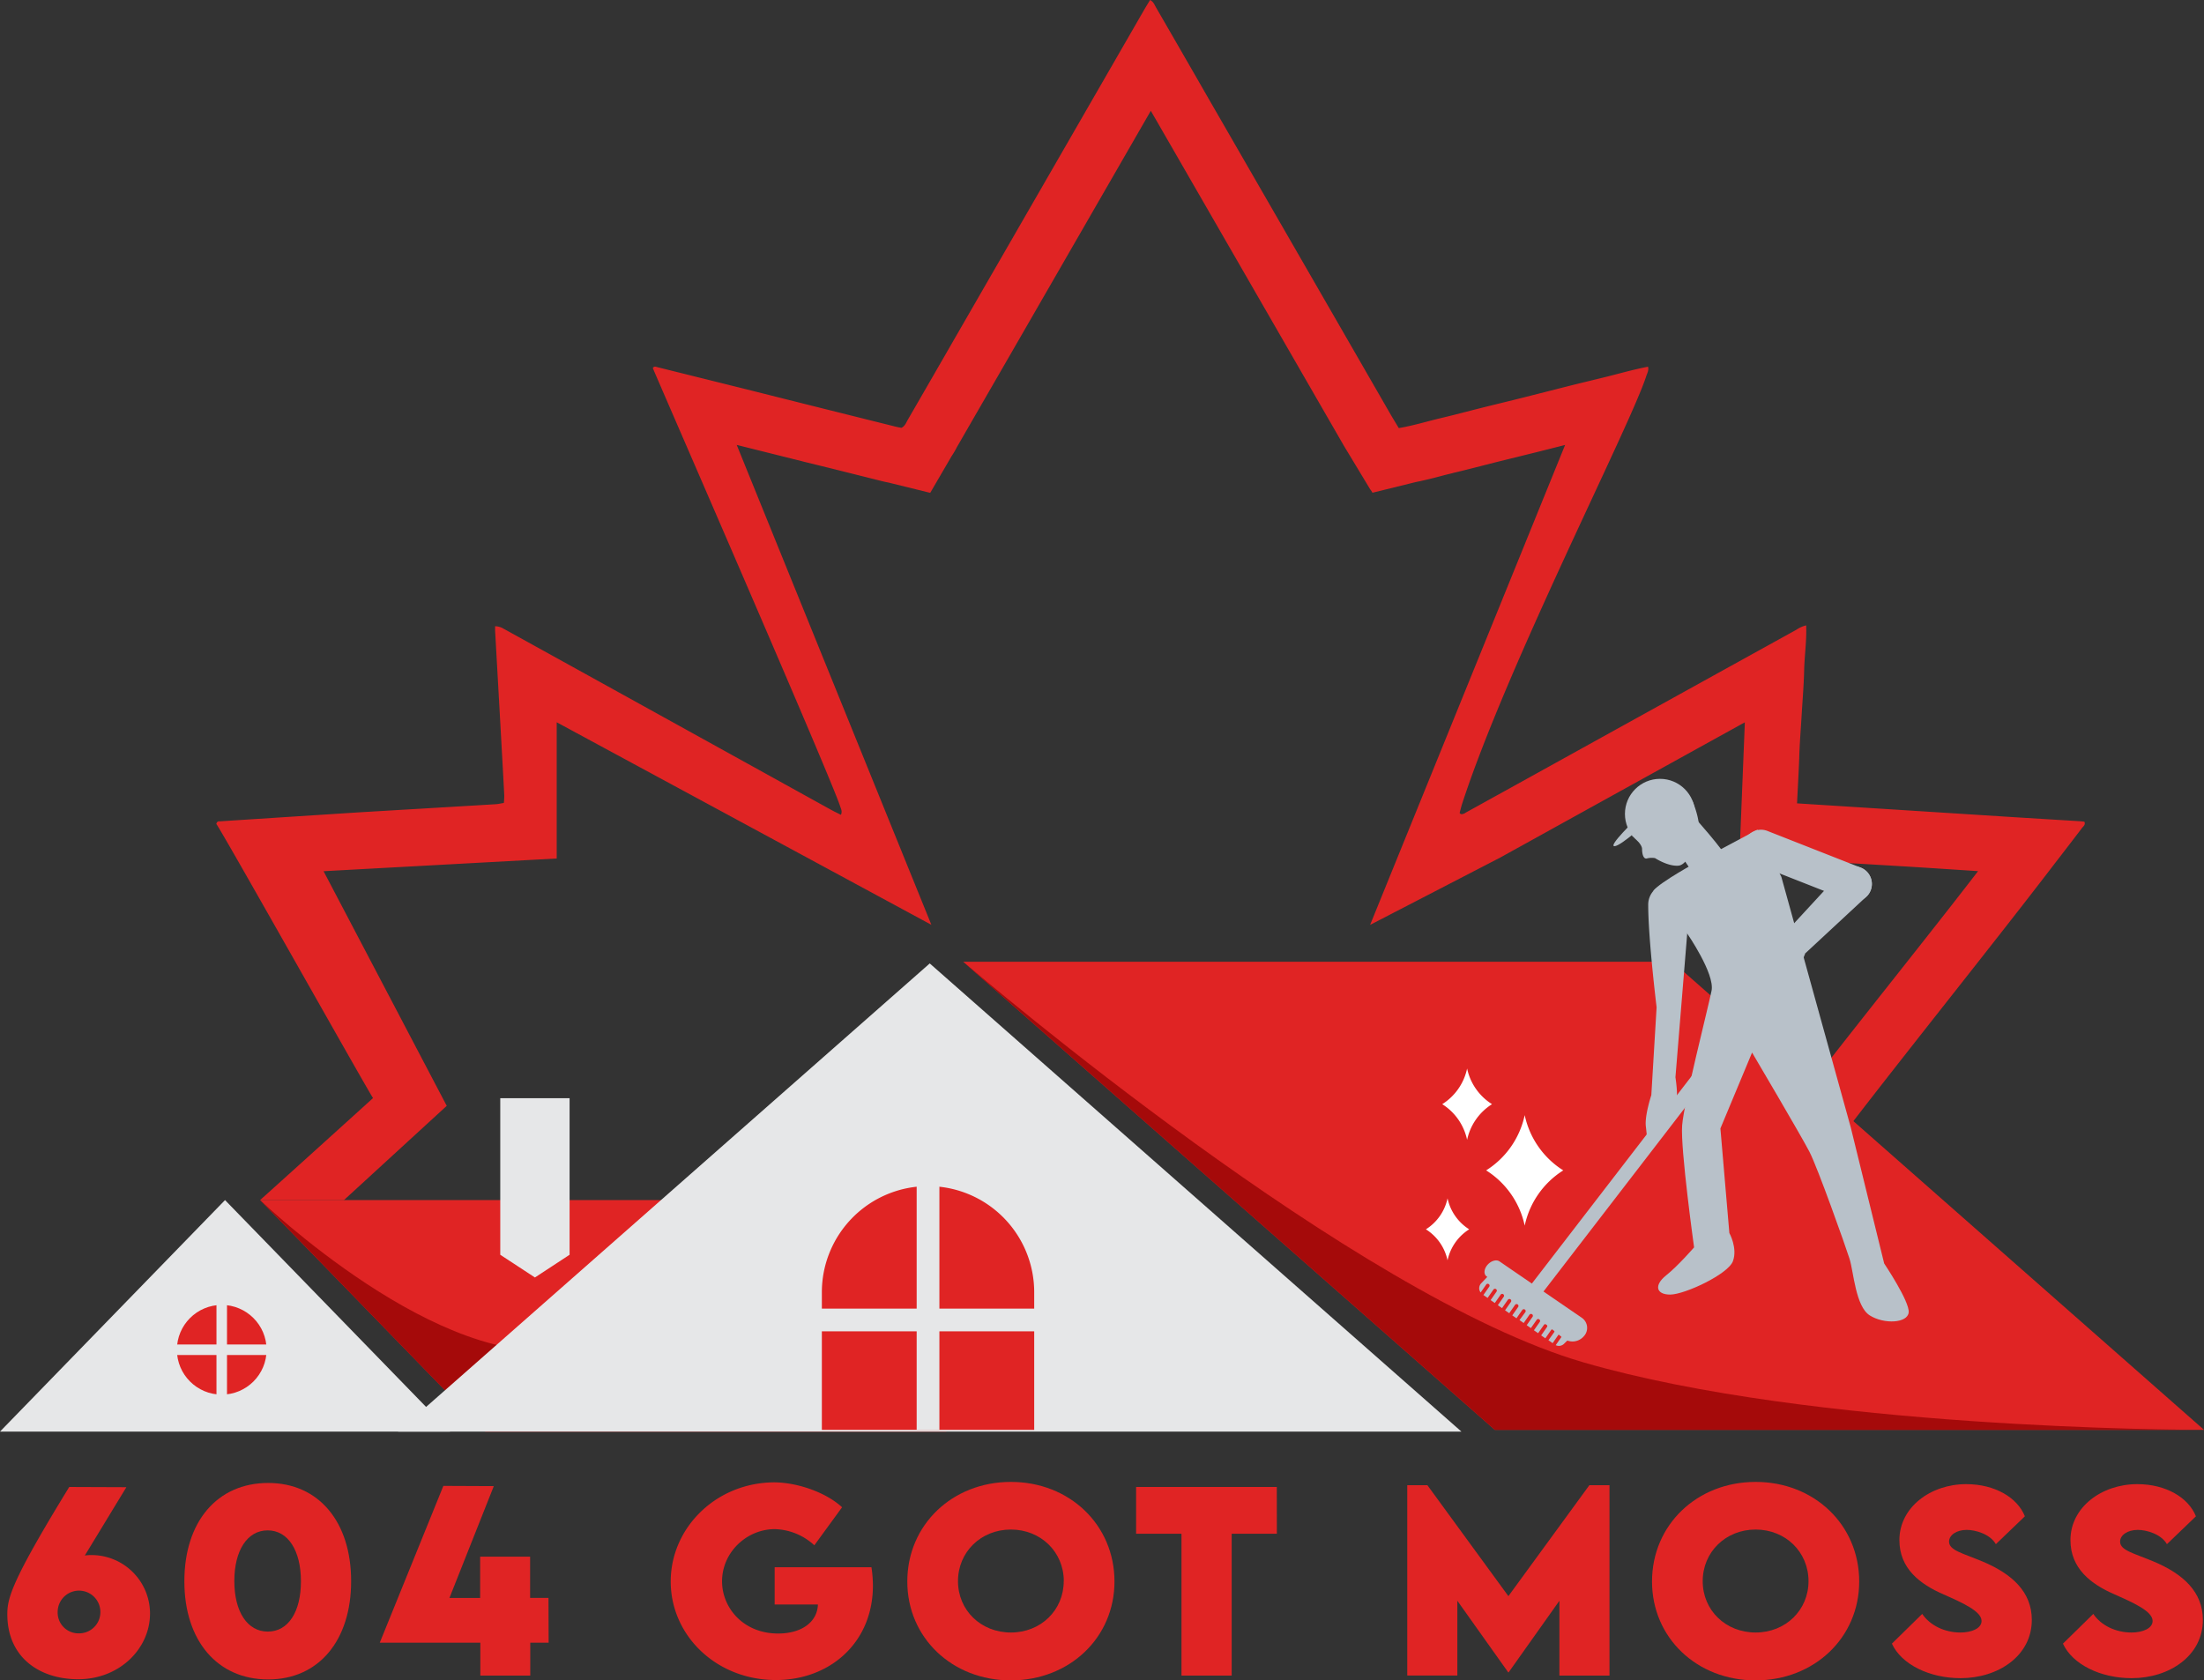 <svg xmlns="http://www.w3.org/2000/svg" width="1004.9" height="766.31" viewBox="0 0 1004.9 766.31"><rect x="0" y="0" width="1004.9" height="766.31" fill="#333333" stroke="none"/><defs><style>.cls-1{fill:#e02424;}.cls-2{fill:#a50a0a;}.cls-3{fill:#e6e7e8;}.cls-4{fill:#b8c1c9;}.cls-5{fill:#fff;}</style></defs><g id="Layer_2" data-name="Layer 2"><g id="Capa_1" data-name="Capa 1"><path class="cls-1" d="M950.36,374.71c-.71-.07-1.41-.16-2.12-.21q-14.5-.88-29-1.78l-99.9-6.36s.84-15.72,1-20.49c.17-6.67.73-13.35,1.12-20s1-13.64,1.13-20.47c.19-6.64,1.19-13.25.92-20.2a13.54,13.54,0,0,0-4.49,2q-66.16,36.57-132.3,73.19c-6.11,3.36-12.2,6.75-18.31,10.12a4,4,0,0,1-1.85.78,1.63,1.63,0,0,1-.65-.13l-.4-.43c.33-1.25.64-2.5,1-3.75,20.58-63.5,76.67-172.44,84.09-195.46.4-1.28,1.25-2.55.81-4.29-6.55,1.25-12.8,3.06-19.12,4.63s-12.44,3-18.66,4.59-12.68,3.22-19,4.82-12.72,3.12-19.06,4.71-12.4,3.22-18.63,4.69-12.57,3.44-19.17,4.55c-1.28-2.13-2.46-4.06-3.6-6Q592.91,117.58,551.63,46,539.39,24.68,527.09,3.41C526.41,2.26,526,.86,524.37,0c-1,1.65-1.88,3.07-2.73,4.53q-42.64,74-85.3,148Q425.14,172,413.92,191.4c-.77,1.33-1.25,2.9-2.93,3.71-.88-.17-1.86-.35-2.82-.59q-34-8.46-67.92-17l-40.6-10.1a4.09,4.09,0,0,0-1-.22,1.18,1.18,0,0,0-1,.65c.38,1.24,80.94,186,85.4,199.81.37,1.18,1.09,2.32.37,3.93-1.58-.8-3.09-1.52-4.56-2.32-39.74-22-139.64-77.27-149.87-82.9a8.25,8.25,0,0,0-3.25-.8c0,.64,0,1.34,0,2.05.6,10.66,3.81,67.24,4.17,75.06a31.16,31.16,0,0,1-.18,3.49c-1.31.2-2.42.48-3.52.56-4.69.32-59,3.5-64,3.82-11.08.72-52.29,3.37-61.82,4-.65,0-1.45-.11-1.76,1.2,2.8,3.65,68.59,120.8,71.45,125-1.2,1.14-47.19,42.72-51.53,46.55H156.8l46.89-43-56.16-107,106.29-5.8V329.38l170.84,92.37L335.9,202.89l26.16,6.54,3.84.95-.1,0,13.44,3.3L402,219.38c1.23.31,2.33.53,3.13.69l19,4.68L433.89,208a35,35,0,0,0,2.35-4h0q1.92-3.31,3.82-6.64L442,194h0q8.26-14.31,16.52-28.62l34-59L524.7,50.53q2.38,4.11,4.74,8.21l29.65,51.45L612,202c.91,1.59,1.81,3.08,2.69,4.52.37.61.75,1.25,1.15,1.89l9,14.92h.09l.84,1.37,19.77-4.87c4.14-.83,8-1.82,11.45-2.73,2-.55,4-1,5.86-1.49,4.24-1,8.4-2.07,12.42-3.09l6.55-1.68q4.72-1.18,9.43-2.32c3.22-.81,6.44-1.59,9.64-2.39l9.59-2.42,3.12-.8L624.69,421.78,684,391.09c3.42-1.89,6.85-3.8,10.29-5.69l4.77-2.64,12.83-7.11,83.63-46.24c0,.28,0,.55,0,.84l-1.6,39.86-.85,20.9,47.66,2.46q14.82.87,29.64,1.76c9.38.58,18.76,1.21,28.15,1.81l3.36.23-2.47,3.2C879.76,426,844.63,469.76,825,495.3l19.64,16.49c23.88-31.08,63.27-80.34,87.14-111.4,5.81-7.56,11.65-15.11,17.43-22.7C949.81,376.87,951,376.15,950.36,374.71Z"/><polygon class="cls-1" points="352.02 547.28 118.61 547.28 221.21 652.84 431.47 652.84 352.02 547.28"/><path class="cls-2" d="M118.61,547.28s82.6,79.44,141.09,67.45,126.63-21.86,126.63-21.86l45.14,60H221.21Z"/><polygon class="cls-3" points="0 652.85 102.6 547.28 205.2 652.85 0 652.85"/><polygon class="cls-3" points="259.7 572.21 243.9 582.57 228.09 572.21 228.09 500.81 259.7 500.81 259.7 572.21"/><circle class="cls-1" cx="101.1" cy="615.54" r="20.45"/><rect class="cls-3" x="98.7" y="589.65" width="4.8" height="51.78"/><rect class="cls-3" x="75.21" y="613.13" width="51.78" height="4.8"/><polygon class="cls-3" points="181.5 652.85 423.91 439.36 666.32 652.85 181.5 652.85"/><path class="cls-1" d="M1004.9,652.05H681.54L439.43,438.82l-.28-.24H762.49Z"/><path class="cls-1" d="M423.13,540.91h0a48.41,48.41,0,0,1,48.41,48.41v62.74a0,0,0,0,1,0,0H374.72a0,0,0,0,1,0,0V589.32a48.41,48.41,0,0,1,48.41-48.41Z"/><rect class="cls-3" x="349.82" y="596.77" width="146.62" height="10.36"/><rect class="cls-3" x="361.42" y="585.17" width="123.42" height="10.36" transform="translate(1013.48 167.22) rotate(90)"/><path class="cls-2" d="M1004.44,652.05H681.54L439.43,438.82c7.95,6.8,178.46,152.25,282.59,182.48C826.41,651.6,994.49,652.05,1004.44,652.05Z"/><path class="cls-1" d="M68.4,735.79c0,16-13.83,30-32.77,30-17.4,0-32.29-9.77-32.29-29.68,0-7.41,2.08-15.36,28.23-58l26.05.1L38.67,709.37a19.42,19.42,0,0,1,3-.21A26.68,26.68,0,0,1,68.4,735.79Zm-22.63-.7a9.74,9.74,0,1,0-19.48.06A9.47,9.47,0,0,0,36,744.86,9.68,9.68,0,0,0,45.77,735.09Z"/><path class="cls-1" d="M84.06,721.11c0-27.06,14.89-44.83,38.21-44.83,23.1,0,37.83,17.77,37.83,44.78s-14.73,44.82-37.83,44.82C99,765.88,84.06,748.11,84.06,721.11Zm53.15,0c0-13.93-5.82-23.21-15.16-23.21s-15.21,9.23-15.21,23.11,5.87,23.05,15.27,23.05S137.21,734.93,137.21,721.16Z"/><path class="cls-1" d="M250.15,749.13h-8.38v15H219v-15H173.15l29-71.51,23,.1-20.23,51h14V709.9h22.78v18.79h8.38Z"/><path class="cls-1" d="M398,723.08c0,26.15-19.75,43.07-44.19,43.07-27.32,0-48-20.39-48-44.93S326.57,676,353.25,676c10.94.16,23.59,4.8,30.69,11.36l-12.65,17.35a27.58,27.58,0,0,0-18-7.37c-12.81,0-24.07,10.52-24.07,23.8,0,12.06,9.66,23.8,25.57,23.8,10.4,0,17.82-5,18.14-13.23H353.2v-17h44.13A56.7,56.7,0,0,1,398,723.08Z"/><path class="cls-1" d="M413.68,721.22c0-25.83,20.49-45.42,47.23-45.42s47.23,19.59,47.23,45.42c0,25.61-20.49,45.09-47.28,45.09S413.68,746.83,413.68,721.22Zm71.35-.16c0-13.29-10.46-23.54-24.12-23.54s-24.12,10.25-24.12,23.54,10.46,23.42,24.12,23.42S485,734.29,485,721.06Z"/><path class="cls-1" d="M582.18,699.44h-20.6v64.68H538.69V699.44H518V678.1h64.15Z"/><path class="cls-1" d="M733.84,677.3v86.82H711V730l-23.16,32.66h-.16L664.47,730v34.1H641.63V677.3h9.18l36.93,50.59,36.92-50.59Z"/><path class="cls-1" d="M753.23,721.22c0-25.83,20.5-45.42,47.23-45.42s47.23,19.59,47.23,45.42c0,25.61-20.49,45.09-47.28,45.09S753.23,746.83,753.23,721.22Zm71.35-.16c0-13.29-10.46-23.54-24.12-23.54s-24.12,10.25-24.12,23.54,10.46,23.42,24.12,23.42S824.58,734.29,824.58,721.06Z"/><path class="cls-1" d="M862.6,749.55,876.42,736c3.58,5.28,10.25,8.48,17.45,8.48,4.86,0,9.61-1.76,9.61-5.28,0-4.43-8.81-8.32-17.24-12.06-10.88-4.7-20.22-11.85-20.22-24.81,0-14.89,14.14-25.51,30.47-25.51,13.13,0,23.37,6.19,26.74,14.67L910,704.19c-2.56-4.53-9.17-6.51-13.28-6.51-4.7,0-8.06,2.4-8.06,5.34,0,4,6.08,5.23,15.37,9.12,13.44,5.66,22.36,13.88,22.36,26.58,0,16.38-15.27,26.58-32.5,26.58C879.79,765.3,866.93,759.05,862.6,749.55Z"/><path class="cls-1" d="M940.59,749.55,954.42,736c3.57,5.28,10.24,8.48,17.45,8.48,4.85,0,9.6-1.76,9.6-5.28,0-4.43-8.8-8.32-17.24-12.06-10.88-4.7-20.22-11.85-20.22-24.81,0-14.89,14.14-25.51,30.47-25.51,13.13,0,23.37,6.19,26.74,14.67L988,704.19c-2.57-4.53-9.18-6.51-13.29-6.51-4.7,0-8.06,2.4-8.06,5.34,0,4,6.08,5.23,15.37,9.12,13.45,5.66,22.36,13.88,22.36,26.58,0,16.38-15.26,26.58-32.5,26.58C957.78,765.3,944.92,759.05,940.59,749.55Z"/><circle class="cls-4" cx="756.87" cy="371.17" r="15.99"/><path class="cls-4" d="M745.67,373.81s-12.59,12.08-9.57,12.08,16.12-12.08,16.12-12.08"/><path class="cls-4" d="M743.93,381s4.76,3.66,4.76,6.18.76,4.78,2.27,4.28a9.09,9.09,0,0,1,3.65-.13s5.9,3.87,10.7,3.44c4.53-.42,9.06-11.62,9.31-16.9s-3-12.71-3-12.71l-26.38,14.72"/><path class="cls-4" d="M767,390.88l7.36,11s15.19-4.28,13.63-9.54c-1.09-3.68-17.1-21.53-17.1-21.53Z"/><path class="cls-4" d="M769.21,425.63s12.73,18.39,11.17,26.16-12.6,50.83-13.42,61.46,5.45,55.59,5.45,55.59-7.32,8.45-12.79,12.81-4.65,8.72,1.89,8.72,26.44-9.26,28.62-15.26-1.64-12.81-1.64-12.81l-4.08-47.69L798.85,480S821.2,517.88,825,525.24,841.36,568,843.27,574s2.73,21.8,9.27,25.89,17.17,3.54,17.71-1.36-11.17-22.35-11.17-22.35l-15.26-62.13L812.2,399.88l-10.9-21.53-27,14.44s-17.58,9.54-20.44,13.42Z"/><path class="cls-4" d="M761.68,403.15h0a9.41,9.41,0,0,0-10.19,9.42c0,15.54,3.83,46.78,3.83,46.78l-2.41,40.07s-3.11,9.4-2.49,14.3.61,9.82,2.45,7.77,2.86-8.38,2.86-8.38,7.16-9,8.38-11-.2-10.83-.2-10.83l6.36-77.73A9.41,9.41,0,0,0,761.68,403.15Z"/><path class="cls-4" d="M845.45,411.12a8,8,0,0,1-2.93-.56L800,393.83a8,8,0,1,1,5.86-14.89l42.5,16.72a8,8,0,0,1-2.93,15.46Z"/><path class="cls-4" d="M851.34,408.54,823.1,434.77c-3.13-3.43-3.64-8.35-6.94-11.71l23.41-25.38a8,8,0,1,1,11.77,10.86Z"/><path class="cls-4" d="M816.16,423.06s-7.09,5.84-9.54,8.84-4.36,15.4-1.64,14.71,3.41-1.36,3.41-1.36-3,7.63,2.59,7.22,12.12-17.7,12.12-17.7S821.63,422.27,816.16,423.06Z"/><path class="cls-4" d="M699.91,591.94a3.26,3.26,0,0,1-2-.66,3.2,3.2,0,0,1-.58-4.49l116.26-151a3.2,3.2,0,0,1,5.07,3.91l-116.25,151A3.22,3.22,0,0,1,699.91,591.94Z"/><path class="cls-4" d="M679.37,581l-4.09,4.3a3.23,3.23,0,0,0-.19,4.13l2.56-3.66a.81.81,0,0,1,1.14-.17.82.82,0,0,1,.24,1.14l-2.68,3.83,1.91,1.33,2.67-3.83a.84.84,0,0,1,1.38,1l-2.67,3.82,1.91,1.33,2.67-3.82a.84.84,0,0,1,1.38,1l-2.67,3.81,1.91,1.34,2.67-3.82a.84.84,0,0,1,1.38,1l-2.67,3.81,1.91,1.33,2.66-3.81a.84.84,0,0,1,1.38,1l-2.66,3.8,1.91,1.33,2.66-3.8a.84.84,0,0,1,1.38,1L692.8,602l1.91,1.34,2.66-3.8a.84.84,0,0,1,1.38,1l-2.66,3.79,1.91,1.33,2.65-3.79a.84.84,0,0,1,1.38,1l-2.65,3.78,1.91,1.33,2.65-3.78a.84.84,0,0,1,1.38,1l-2.64,3.79,1.9,1.33,2.65-3.78a.84.84,0,0,1,1.38,1L706,611.19l1.91,1.33,2.63-3.77a.82.82,0,0,1,1.15-.17.81.81,0,0,1,.23,1.13l-2.6,3.73a3.33,3.33,0,0,0,3.74-.58l7.31-7.15S684.65,577.86,679.37,581Z"/><path class="cls-4" d="M722.12,609.4h0a6.81,6.81,0,0,1-9.23,1L677.7,582c-1.32-1.07-1.06-3.39.54-5.21h0c1.61-1.82,4-2.54,5.43-1.57l37.54,25.73A5.59,5.59,0,0,1,722.12,609.4Z"/><path class="cls-5" d="M695.18,508.53a39.47,39.47,0,0,1-17.58,25.2,39.47,39.47,0,0,1,17.58,25.2,39.47,39.47,0,0,1,17.58-25.2A39.47,39.47,0,0,1,695.18,508.53Z"/><path class="cls-5" d="M660,546.47a22.18,22.18,0,0,1-9.87,14.14A22.15,22.15,0,0,1,660,574.75a22.15,22.15,0,0,1,9.87-14.14A22.18,22.18,0,0,1,660,546.47Z"/><path class="cls-5" d="M668.92,487.28a25.45,25.45,0,0,1-11.34,16.26,25.49,25.49,0,0,1,11.34,16.27,25.48,25.48,0,0,1,11.35-16.27A25.44,25.44,0,0,1,668.92,487.28Z"/></g></g></svg>